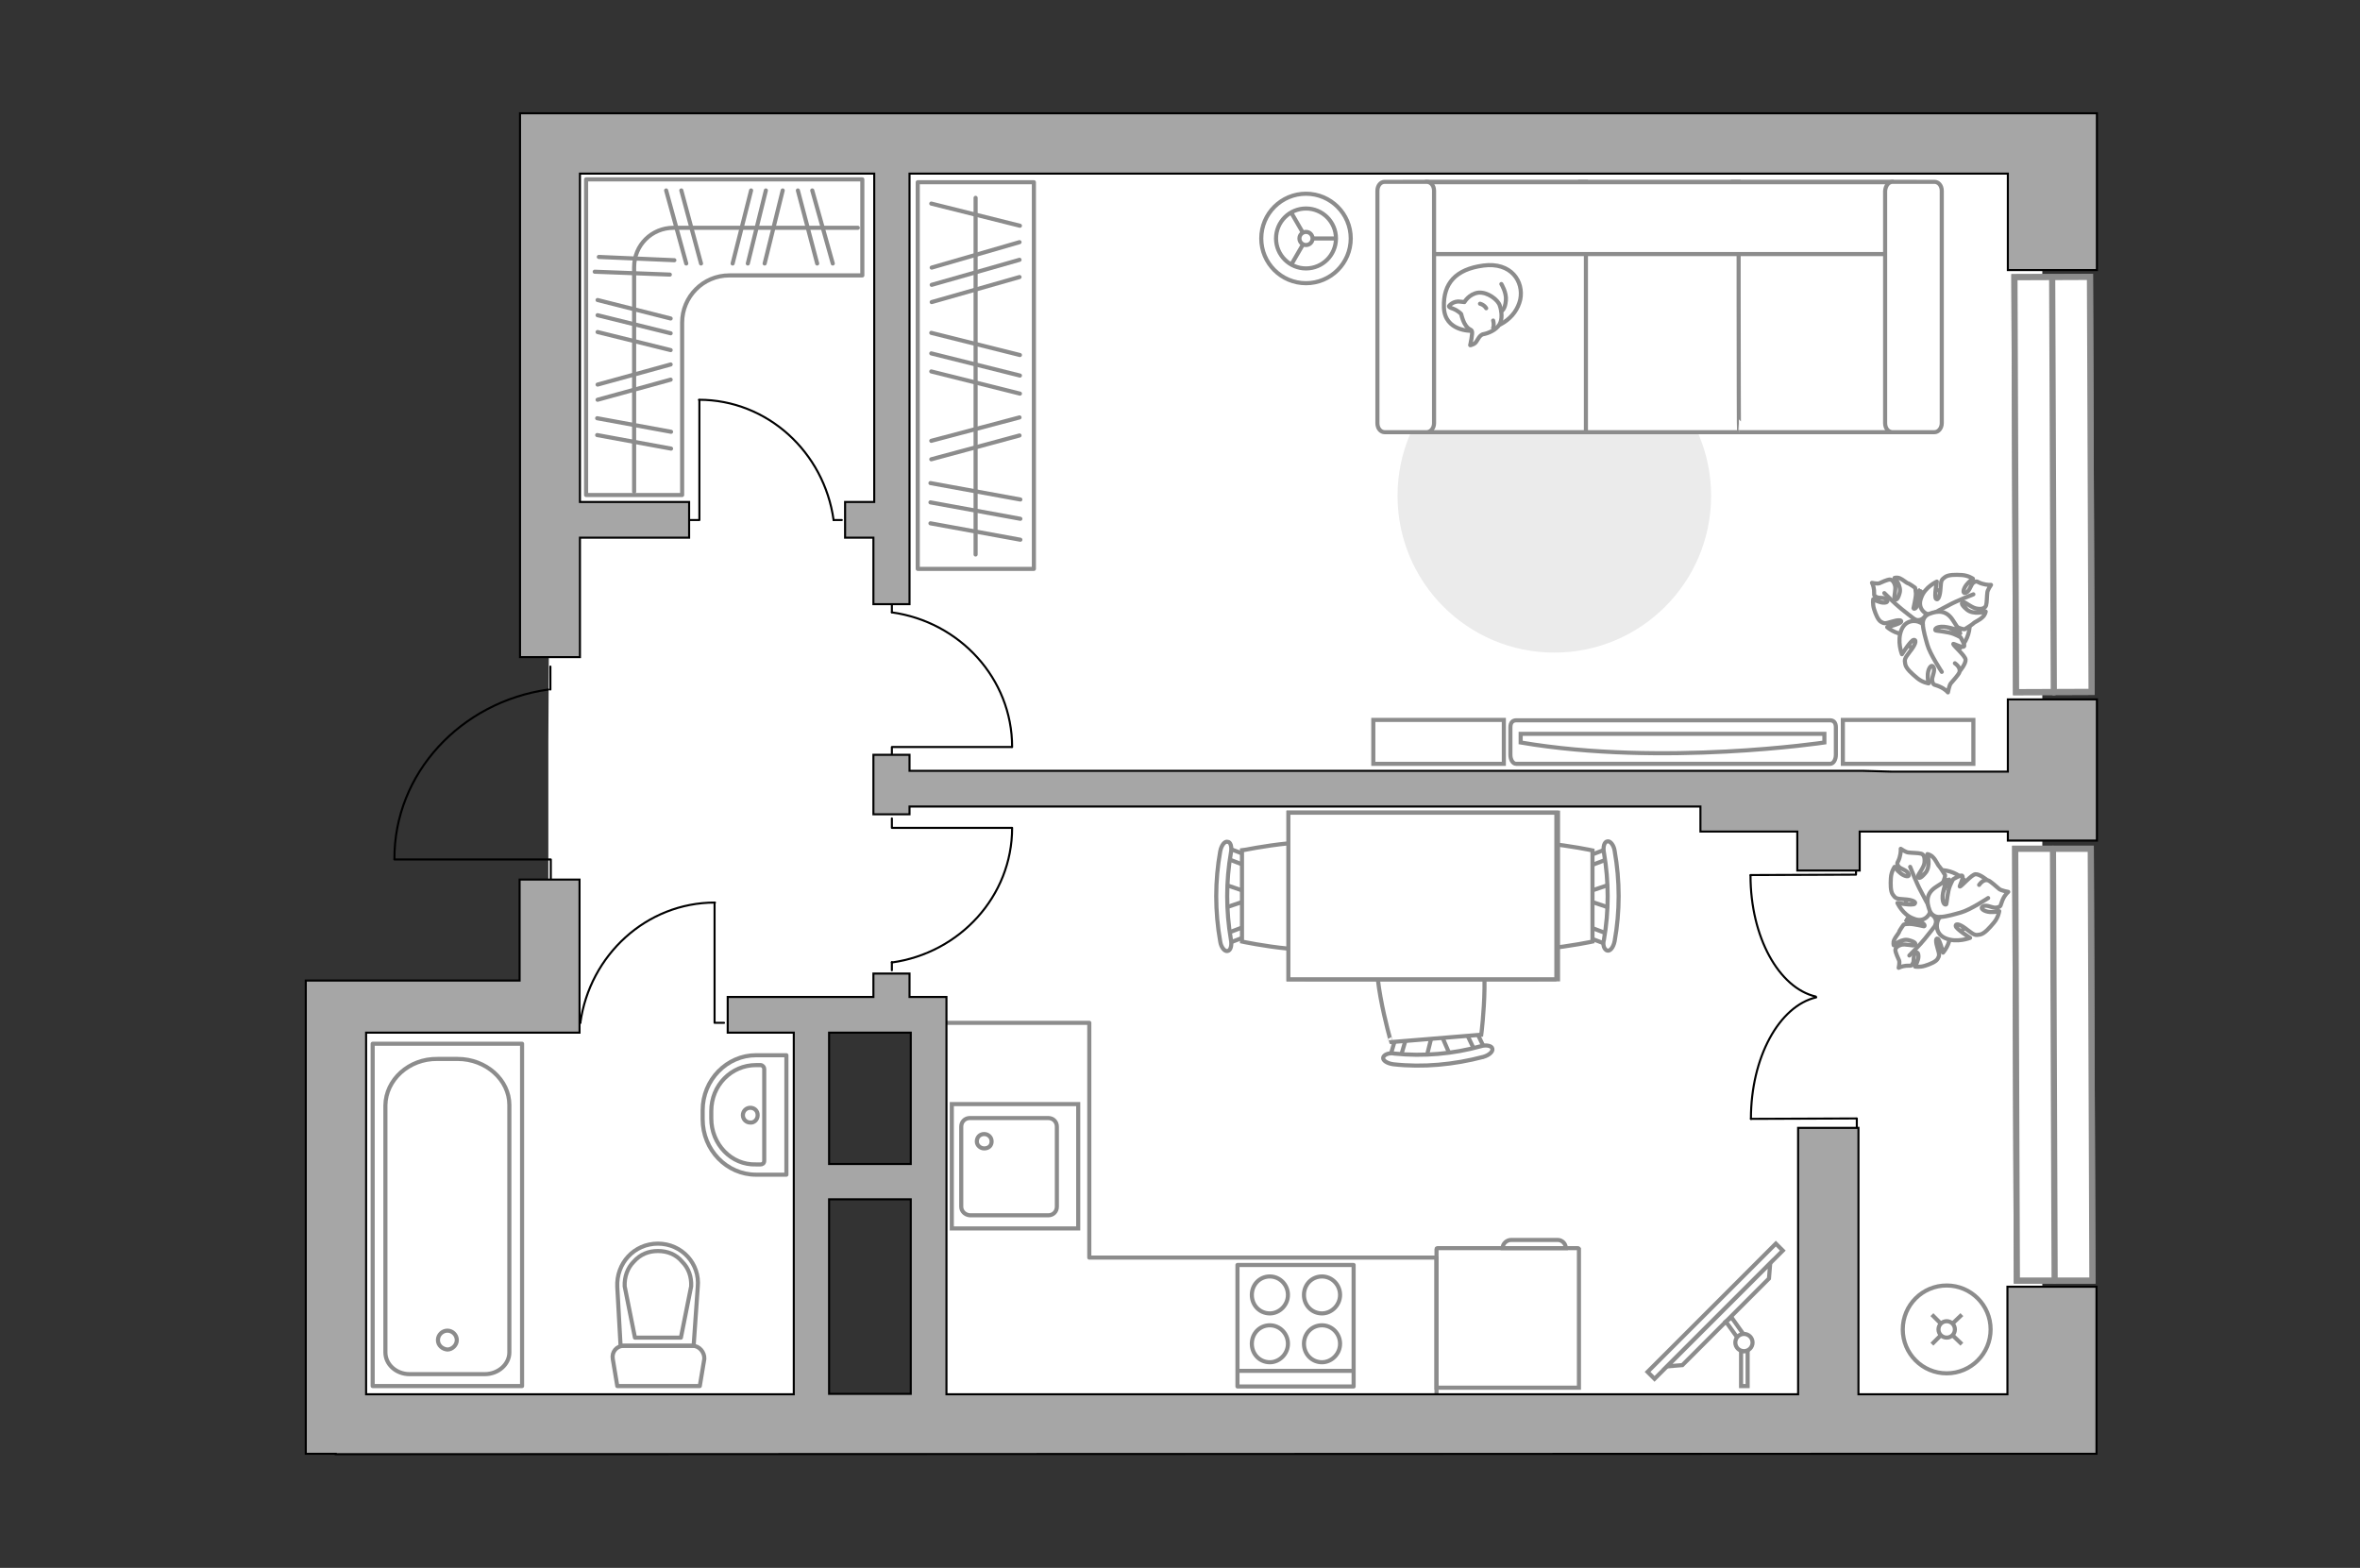 <?xml version="1.0" encoding="utf-8"?>
<!-- Generator: Adobe Illustrator 21.0.0, SVG Export Plug-In . SVG Version: 6.00 Build 0)  -->
<svg version="1.1" id="Слой_1" xmlns="http://www.w3.org/2000/svg" xmlns:xlink="http://www.w3.org/1999/xlink" x="0px" y="0px"
	 viewBox="0 0 575 382" style="enable-background:new 0 0 575 382;" xml:space="preserve">
<rect x="0" y="0" width="575" height="382" fill="#333333" stroke="none"/>
<style type="text/css">
	.st0{fill:#FFFFFF;}
	.st1{fill:#EBEBEB;}
	.st2{fill:#FFFFFF;stroke:#8C8C8C;stroke-miterlimit:10;}
	.st3{fill:none;stroke:#8C8C8C;stroke-linecap:round;stroke-linejoin:round;stroke-miterlimit:10;}
	.st4{fill:#FFFFFF;stroke:#8C8C8C;stroke-linecap:round;stroke-linejoin:round;stroke-miterlimit:10;}
	.st5{fill:none;stroke:#000000;stroke-width:0.5;stroke-linecap:round;stroke-linejoin:round;stroke-miterlimit:10;}
	.st6{fill:none;stroke:#8C8C8C;stroke-miterlimit:10;}
	.st7{fill:#FFFFFF;stroke:#8C8C8C;stroke-width:1.5;stroke-linecap:round;stroke-miterlimit:10;}
	.st8{fill:none;stroke:#8C8C8C;stroke-width:1.5;stroke-linecap:round;stroke-miterlimit:10;}
	.st9{fill:#A6A6A6;stroke:#000000;stroke-width:0.5;stroke-miterlimit:10;}
</style>
<g id="bg_1_">
	<polygon class="st0" points="193.8,248 225.6,248 225.6,349.8 497.6,349.8 497.6,36.9 134.4,36.9 133.6,180.8 133.6,248.5 
		79.9,246 79.9,349.8 193.8,349.8 	"/>
</g>
<g id="furniture_1_">
	<path id="Vector_3_" class="st1" d="M416.9,120.8c0,21.1-17.1,38.2-38.2,38.2c-21.1,0-38.2-17.1-38.2-38.2s17.1-38.2,38.2-38.2
		C399.8,82.7,416.9,99.7,416.9,120.8z"/>
	<g>
		<path id="Vector_8_1_" class="st2" d="M384.4,304.1h-34.2c-0.1,0-0.2,0.1-0.2,0.2v33.8h34.7v-33.8
			C384.6,304.2,384.6,304.1,384.4,304.1z"/>
		<path id="Vector_9_1_" class="st2" d="M366.1,304.1h15.4c0-1.1-0.9-2-2-2h-11.3C367.1,302.1,366.1,303,366.1,304.1z"/>
	</g>
	<g>
		<rect x="223.6" y="44.4" class="st3" width="28.3" height="94.2"/>
		<line class="st3" x1="248.6" y1="131.5" x2="226.7" y2="127.5"/>
		<line class="st3" x1="248.6" y1="126.4" x2="226.7" y2="122.4"/>
		<line class="st3" x1="248.4" y1="67.5" x2="227" y2="73.6"/>
		<line class="st3" x1="248.4" y1="63.3" x2="227" y2="69.4"/>
		<line class="st3" x1="248.4" y1="59" x2="227" y2="65.2"/>
		<line class="st3" x1="248.6" y1="121.7" x2="226.7" y2="117.7"/>
		<line class="st3" x1="248.4" y1="106.1" x2="226.9" y2="111.9"/>
		<line class="st3" x1="248.4" y1="101.7" x2="226.9" y2="107.4"/>
		<line class="st3" x1="248.5" y1="95.9" x2="226.9" y2="90.5"/>
		<line class="st3" x1="248.5" y1="86.5" x2="226.9" y2="81.1"/>
		<line class="st3" x1="248.5" y1="55" x2="226.9" y2="49.6"/>
		<line class="st3" x1="248.5" y1="91.5" x2="226.9" y2="86.1"/>
		<line class="st3" x1="237.7" y1="135.1" x2="237.7" y2="48.2"/>
	</g>
	<g>
		<path id="Vector_60_3_" class="st2" d="M464.3,148.1c2.2-4,7.2-5.5,11.3-3.3c4,2.2,5.5,7.2,3.3,11.3c-2.2,4-7.2,5.5-11.3,3.3
			C463.6,157.1,462.2,152.1,464.3,148.1z"/>
		<path class="st4" d="M466.5,150.9c0,0,1.3,0.7,2.4-0.6c1-1.2,1.7-2.7,0.3-4.6c-1.4-1.9-1.5-1.9-1.5-1.9s0.1,2.5-0.5,3.6
			c-0.5,1.2-1,0.9-1,0.8s0.6-2.4,0.6-3.6c-0.1-1.2-0.2-1.4-0.2-1.4s-1.5-1.1-1.8-1.1c-0.3-0.1-1.2-0.9-1.9-1.2
			c-0.7-0.3-1.3-0.1-1.3-0.1s1.8,2,1.2,3.8c-0.5,1.8-1,1.6-1.2,1.2c-0.2-0.4,0.4-2.2,0.1-3.2c-0.3-1-0.8-1.4-1.3-1.4
			s-2.1,0.7-2.5,0.9c-0.5,0.2-1.8-0.1-1.8-0.1s0.4,0.7,0.5,1.8c0.1,1.2-0.2,1.2,0.5,1.6c0.7,0.5,2,0,2.6,0.7s-0.6,0.9-1.6,0.6
			s-1.7-0.7-1.7-0.7s-0.2,1.1,0.2,2.4c0.4,1.3,1,2.7,1.7,3.1c0.7,0.4,0.9,0.5,2.5,0c1.6-0.5,2.6-0.5,2.4,0s-3.4,1.3-3.4,1.3
			s2,1.8,4.4,1.7C466.6,154.2,467.1,151.9,466.5,150.9z"/>
		<path class="st3" d="M459.1,144.5c0,0,2.7,2.7,4.1,3.8c0.9,0.7,2.6,2.1,3.3,2.6c1,0.8,2.3,1.3,3.5,1.5"/>
		<path class="st4" d="M470.6,149.8c0,0-1.3,1.1-0.5,2.8c0.9,1.7,2.1,3.1,4.7,2.4c2.6-0.6,2.8-0.7,2.8-0.7s-2.7-1.1-3.7-2.2
			s-0.6-1.5-0.4-1.5c0.1,0,2.2,1.8,3.6,2.3c1.3,0.5,1.6,0.4,1.6,0.4s1.8-1.1,2.1-1.4c0.2-0.3,1.5-0.8,2.2-1.5
			c0.7-0.6,0.8-1.4,0.8-1.4s-3,0.9-4.6-0.5c-1.7-1.4-1.2-1.8-0.8-1.8c0.5,0,2.1,1.5,3.4,1.6c1.2,0.2,1.9-0.2,2.1-0.8
			c0.2-0.6,0.2-2.5,0.3-3.1c0-0.6,0.9-1.9,0.9-1.9s-0.9,0.1-2.2-0.3c-1.3-0.4-1.1-0.8-2-0.3c-0.8,0.5-0.9,2.1-1.9,2.5
			s-0.6-1,0.1-1.9s1.6-1.5,1.6-1.5s-1.1-0.8-2.7-0.9s-3.3-0.1-4.1,0.5c-0.8,0.6-1,0.7-1.1,2.7c-0.1,1.9-0.6,3.1-1.1,2.6
			s0.2-4.2,0.2-4.2s-2.9,1.3-3.8,3.9C467,148.3,469.2,149.9,470.6,149.8z"/>
		<path class="st3" d="M480.8,144.8c0,0-4.1,1.6-5.9,2.6c-1.2,0.6-3.4,1.8-4.3,2.3c-1.3,0.7-2.4,1.8-3.2,3.1"/>
		<g>
			<path class="st4" d="M476.3,161.6c1.1,0.8,1.3,1.6,1.1,2.2c-0.2,0.6-1.7,2.2-2.1,2.7s-0.7,2.2-0.7,2.2s-0.6-0.8-2-1.4
				c-1.3-0.6-1.5-0.2-1.8-1.3c-0.3-1,0.8-2.4,0.3-3.4s-1.3,0.3-1.4,1.6s0.2,2.3,0.2,2.3s-1.5-0.2-2.8-1.3c-1.3-1.1-2.7-2.3-2.9-3.4
				c-0.2-1.1-0.2-1.3,1.1-3c1.3-1.6,1.8-2.9,1-2.9c-0.7,0-2.9,3.5-2.9,3.5s-1.3-3.2-0.1-6c1.2-2.8,4.2-2.3,5.2-1.3
				c0,0-0.3-1.9,1.7-2.6c1.9-0.7,4-0.9,5.6,1.6c1.6,2.5,1.7,2.6,1.7,2.6s-2.9-1.1-4.5-1s-1.6,0.8-1.4,0.9c0.1,0.1,3.1,0.3,4.5,0.9
				s1.6,0.8,1.6,0.8s1.2,2,0.8,2.2c-0.5,0.4-2.6-0.8-2.6-0.6c0,0.4,2.9,2.8,3,3.8c0.1,1-1.4,2.8-1.4,2.8"/>
			<path class="st3" d="M473.1,163.7c0,0-2.9-4.4-3.5-6.6c-0.4-1.4-1-3.4-1.1-4.9"/>
		</g>
	</g>
	<g>
		<path id="Vector_60_5_" class="st2" d="M468.7,227.6c-4-2.2-5.5-7.2-3.3-11.3c2.2-4,7.2-5.5,11.3-3.3c4,2.2,5.5,7.2,3.3,11.3
			C477.8,228.3,472.7,229.8,468.7,227.6z"/>
		<path class="st4" d="M471.5,225.4c0,0,0.7-1.3-0.6-2.4c-1.2-1-2.7-1.7-4.6-0.3s-1.9,1.5-1.9,1.5s2.5-0.1,3.6,0.5
			c1.2,0.5,0.9,1,0.8,1s-2.4-0.6-3.6-0.6c-1.2,0-1.4,0.2-1.4,0.2s-1.1,1.5-1.1,1.8c-0.1,0.3-0.9,1.2-1.2,1.9s-0.1,1.3-0.1,1.3
			s2-1.8,3.8-1.2c1.8,0.5,1.6,1,1.2,1.2s-2.2-0.4-3.2-0.1s-1.4,0.8-1.4,1.3s0.7,2.1,0.9,2.5c0.2,0.5-0.1,1.8-0.1,1.8
			s0.7-0.4,1.8-0.5c1.2-0.1,1.2,0.2,1.6-0.5c0.5-0.7,0-2,0.7-2.6c0.6-0.6,0.9,0.6,0.6,1.6c-0.3,1-0.7,1.7-0.7,1.7s1.1,0.2,2.4-0.2
			s2.7-1,3.1-1.7s0.5-0.9,0-2.5s-0.5-2.6,0-2.4s1.3,3.4,1.3,3.4s1.8-2,1.7-4.4C474.9,225.4,472.5,224.9,471.5,225.4z"/>
		<path class="st3" d="M465.2,232.8c0,0,2.7-2.7,3.8-4.1c0.7-0.9,2.1-2.6,2.6-3.3c0.8-1,1.3-2.3,1.5-3.5"/>
		<path class="st4" d="M470.4,221.3c0,0,1.1,1.3,2.8,0.5c1.7-0.9,3.1-2.1,2.4-4.7c-0.6-2.6-0.7-2.8-0.7-2.8s-1.1,2.7-2.2,3.7
			c-1.1,1-1.5,0.6-1.5,0.4c0-0.1,1.8-2.2,2.3-3.6c0.5-1.3,0.4-1.6,0.4-1.6s-1.1-1.8-1.4-2.1c-0.3-0.2-0.8-1.5-1.5-2.2
			c-0.6-0.7-1.4-0.8-1.4-0.8s0.9,3-0.5,4.6c-1.4,1.7-1.8,1.2-1.8,0.8c0-0.5,1.5-2.1,1.6-3.4s-0.2-1.9-0.8-2.1
			c-0.6-0.2-2.5-0.2-3.1-0.3c-0.6,0-1.9-0.9-1.9-0.9s0.1,0.9-0.3,2.2s-0.8,1.1-0.3,2c0.5,0.8,2.1,0.9,2.5,1.9c0.4,1-1,0.6-1.9-0.1
			s-1.5-1.6-1.5-1.6s-0.8,1.1-0.9,2.7s-0.1,3.3,0.5,4.1c0.6,0.8,0.7,1,2.7,1.1c1.9,0.1,3.1,0.6,2.6,1.1s-4.2-0.2-4.2-0.2
			s1.3,2.9,3.9,3.8C468.9,225,470.5,222.7,470.4,221.3z"/>
		<path class="st3" d="M465.4,211.2c0,0,1.6,4.1,2.6,5.9c0.6,1.2,1.8,3.4,2.3,4.3c0.7,1.3,1.8,2.4,3.1,3.2"/>
		<g>
			<path class="st4" d="M482.2,215.6c0.8-1.1,1.6-1.3,2.2-1.1c0.6,0.2,2.2,1.7,2.7,2.1s2.2,0.7,2.2,0.7s-0.8,0.6-1.4,2
				c-0.6,1.4-0.2,1.5-1.3,1.8s-2.4-0.8-3.4-0.3s0.3,1.3,1.6,1.4c1.3,0.1,2.3-0.2,2.3-0.2s-0.2,1.5-1.3,2.8s-2.3,2.7-3.4,2.9
				c-1.1,0.2-1.3,0.2-3-1.1c-1.6-1.3-2.9-1.8-2.9-1c0,0.7,3.5,2.9,3.5,2.9s-3.2,1.3-6,0.1c-2.8-1.2-2.3-4.2-1.3-5.2
				c0,0-1.9,0.3-2.6-1.7c-0.7-1.9-0.9-4,1.6-5.6s2.6-1.7,2.6-1.7s-1.1,2.9-1,4.5c0.1,1.6,0.8,1.6,0.9,1.4c0.1-0.1,0.3-3.1,0.9-4.5
				s0.8-1.6,0.8-1.6s2-1.2,2.2-0.8c0.4,0.5-0.8,2.6-0.6,2.6c0.4,0,2.8-2.9,3.8-3s2.8,1.4,2.8,1.4"/>
			<path class="st3" d="M484.4,218.8c0,0-4.4,2.9-6.6,3.5c-1.4,0.4-3.4,1-4.9,1.1"/>
		</g>
	</g>
	<g id="Group_34_6_">
		<path id="Vector_158_6_" class="st5" d="M246.5,201.7h-29.2v-2.3"/>
		<path id="Vector_159_6_" class="st5" d="M217.3,236.4v-2"/>
		<path id="Vector_160_6_" class="st5" d="M217.3,234.5c16.5-2.3,29.3-16.1,29.3-32.8"/>
	</g>
	<g id="Group_34_7_">
		<path id="Vector_158_7_" class="st5" d="M246.5,182h-29.2v2.3"/>
		<path id="Vector_159_7_" class="st5" d="M217.3,147.2v2"/>
		<path id="Vector_160_7_" class="st5" d="M217.3,149.2c16.5,2.3,29.3,16.1,29.3,32.8"/>
	</g>
	<g id="Group_34_9_">
		<path id="Vector_158_9_" class="st5" d="M174.1,220v29.2h2.3"/>
		<path id="Vector_159_9_" class="st5" d="M139.4,249.2h2"/>
		<path id="Vector_160_9_" class="st5" d="M141.4,249.2c2.3-16.5,16.1-29.3,32.8-29.3"/>
	</g>
	<g id="Group_34_8_">
		<path id="Vector_158_8_" class="st5" d="M168.1,126.7h2.3V97.5"/>
		<path id="Vector_159_8_" class="st5" d="M203.1,126.7h2"/>
		<path id="Vector_160_8_" class="st5" d="M170.3,97.4c16.7,0,30.5,12.8,32.8,29.3"/>
	</g>
	<g>
		<path id="Vector_142_1_" class="st3" d="M329.8,308.2h-28.3v29.6h28.3V308.2z"/>
		<g id="Group_28_1_">
			<g id="Group_29_1_">
				<path id="Vector_143_1_" class="st3" d="M309.4,320c2.3,0,4.4-2,4.4-4.5c0-2.5-2-4.5-4.4-4.5c-2.5,0-4.4,2-4.4,4.5
					C305,318,306.9,320,309.4,320z"/>
				<path id="Vector_144_1_" class="st3" d="M309.4,331.9c2.3,0,4.4-2,4.4-4.5s-2-4.5-4.4-4.5c-2.5,0-4.4,2-4.4,4.5
					C305,329.9,306.9,331.9,309.4,331.9z"/>
			</g>
			<g id="Group_30_1_">
				<path id="Vector_145_1_" class="st3" d="M322.1,320c2.3,0,4.4-2,4.4-4.5c0-2.5-2-4.5-4.4-4.5c-2.5,0-4.4,2-4.4,4.5
					C317.7,318,319.6,320,322.1,320z"/>
				<path id="Vector_146_1_" class="st3" d="M322.1,331.9c2.3,0,4.4-2,4.4-4.5s-2-4.5-4.4-4.5c-2.5,0-4.4,2-4.4,4.5
					C317.7,329.9,319.6,331.9,322.1,331.9z"/>
			</g>
		</g>
		<path id="Vector_147_1_" class="st3" d="M301.6,334h27.9"/>
	</g>
	<polyline class="st3" points="229.4,249.2 265.4,249.2 265.4,306.4 350,306.4 350,351.6 	"/>
	<g>
		<g>
			<path id="Vector_90_2_" class="st2" d="M445.9,186.1c0.8,0,1.4-1,1.4-2.2v-6.7c0-1.2-0.6-1.7-1.4-1.7h-76.5
				c-0.8,0-1.4,0.5-1.4,1.7v6.7c0,1.2,0.6,2.2,1.4,2.2H445.9z"/>
			<path id="Vector_91_2_" class="st2" d="M370.5,178.8h74v2.1c0,0-39.3,5.9-74,0V178.8z"/>
		</g>
		<path id="Vector_93_4_" class="st2" d="M449,175.4h31.8v10.7H449C449,186.1,449,175.4,449,175.4z"/>
		<path id="Vector_93_3_" class="st2" d="M334.7,175.4h31.7v10.7h-31.8v-10.7H334.7z"/>
	</g>
	<g>
		<circle class="st2" cx="474.3" cy="323.9" r="10.7"/>
		<line class="st6" x1="478" y1="327.5" x2="475.8" y2="325.4"/>
		<circle class="st2" cx="474.3" cy="323.9" r="2"/>
		<line class="st6" x1="472.8" y1="322.4" x2="470.7" y2="320.3"/>
		<line class="st6" x1="470.7" y1="327.5" x2="472.8" y2="325.4"/>
		<line class="st6" x1="475.8" y1="322.4" x2="478" y2="320.3"/>
	</g>
	<g>
		<circle class="st2" cx="318.2" cy="58.1" r="10.9"/>
		<circle class="st2" cx="318.2" cy="58.1" r="7.3"/>
		<circle class="st2" cx="318.2" cy="58.1" r="1.6"/>
		<path class="st2" d="M318.2,58.1"/>
		<line class="st6" x1="319.7" y1="58.1" x2="325.5" y2="58.1"/>
		<line class="st6" x1="317.5" y1="59.5" x2="314.6" y2="64.5"/>
		<line class="st6" x1="317.5" y1="56.8" x2="314.6" y2="51.8"/>
	</g>
	<g>
		<g>
			<polyline class="st5" points="426.6,272.6 452.4,272.5 452.4,278.1 			"/>
			<path class="st5" d="M442.5,243c-9,2.1-15.9,14.6-15.9,29.6"/>
		</g>
		<g>
			<polyline class="st5" points="426.5,213.2 452.2,213.1 452.3,207.5 			"/>
			<path class="st5" d="M442.4,242.8c-9-2.1-15.9-14.5-15.9-29.5"/>
		</g>
	</g>
	<g>
		<g id="Group_2_20_">
			<g id="Group_3_20_">
				<path id="Vector_10_20_" class="st2" d="M298.1,215.4l6.2,2.1v1.7l-6.2,2.1V215.4z"/>
			</g>
			<g id="Group_4_20_">
				<path id="Vector_11_20_" class="st2" d="M304.2,227.1c0,0.6-0.3,1-0.7,1.1l-5,1.9c-0.4,0.2-0.9-0.2-1-0.9
					c-0.1-0.7,0.2-1.3,0.6-1.5l5-1.9c0.4-0.2,0.9,0.2,1,0.9C304.2,226.9,304.2,227,304.2,227.1z"/>
			</g>
			<g id="Group_5_20_">
				<path id="Vector_12_20_" class="st2" d="M304.2,209.6c0,0.1,0,0.2,0,0.3c-0.1,0.7-0.6,1-1,0.9l-5-1.9c-0.4-0.2-0.8-0.9-0.6-1.6
					c0.1-0.7,0.6-1,1-0.9l5,1.9C303.8,208.5,304.2,209,304.2,209.6z"/>
			</g>
			<path id="Vector_13_20_" class="st2" d="M328.6,207.2c3.9,3.9,3.9,18.2,0,22.2c-4.6,4.6-26,0-26,0v-22.2
				C302.7,207.2,324,202.6,328.6,207.2z"/>
			<path id="Vector_14_20_" class="st2" d="M299.9,207.8c-1.2,6.9-1.2,14.1,0,21.1c0.3,1.5-0.1,2.7-0.8,2.8
				c-0.7,0.2-1.6-0.9-1.8-2.3c-1.3-7.3-1.3-14.8,0-22c0.3-1.5,1.1-2.5,1.8-2.3C299.8,205.1,300.2,206.3,299.9,207.8z"/>
		</g>
		<g id="Group_2_22_">
			<g id="Group_3_22_">
				<path id="Vector_10_22_" class="st2" d="M392.5,221.3l-6.2-2.1v-1.7l6.2-2.1V221.3z"/>
			</g>
			<g id="Group_4_22_">
				<path id="Vector_11_22_" class="st2" d="M386.4,209.6c0-0.6,0.3-1,0.7-1.1l5-1.9c0.4-0.2,0.9,0.2,1,0.9c0.1,0.7-0.2,1.3-0.6,1.5
					l-5,1.9c-0.4,0.2-0.9-0.2-1-0.9C386.4,209.8,386.4,209.7,386.4,209.6z"/>
			</g>
			<g id="Group_5_22_">
				<path id="Vector_12_22_" class="st2" d="M386.4,227.1c0-0.1,0-0.2,0-0.3c0.1-0.7,0.6-1,1-0.9l5,1.9c0.4,0.2,0.8,0.9,0.6,1.6
					c-0.1,0.7-0.6,1-1,0.9l-5-1.9C386.7,228.1,386.4,227.7,386.4,227.1z"/>
			</g>
			<path id="Vector_13_22_" class="st2" d="M362,229.4c-3.9-3.9-3.9-18.2,0-22.2c4.6-4.6,26,0,26,0v22.2
				C388,229.4,366.6,234,362,229.4z"/>
			<path id="Vector_14_22_" class="st2" d="M390.8,228.9c1.2-6.9,1.2-14.1,0-21.1c-0.3-1.5,0.1-2.7,0.8-2.8c0.7-0.2,1.6,0.9,1.8,2.3
				c1.3,7.3,1.3,14.8,0,22c-0.3,1.5-1.1,2.5-1.8,2.3S390.4,230.3,390.8,228.9z"/>
		</g>
		<g id="Group_2_21_">
			<g id="Group_3_21_">
				<path id="Vector_10_21_" class="st2" d="M347.5,257.8l1.6-6.4l1.7-0.1l2.6,6L347.5,257.8z"/>
			</g>
			<g id="Group_4_21_">
				<path id="Vector_11_21_" class="st2" d="M358.7,250.9c0.6,0,1.1,0.2,1.1,0.6l2.3,4.8c0.2,0.4-0.1,0.9-0.8,1.1
					c-0.7,0.2-1.3-0.1-1.5-0.4l-2.3-4.8c-0.2-0.4,0.1-0.9,0.8-1.1C358.6,250.9,358.6,250.9,358.7,250.9z"/>
			</g>
			<g id="Group_5_21_">
				<path id="Vector_12_21_" class="st2" d="M341.2,252.3c0.1,0,0.2,0,0.3,0c0.7,0.1,1.1,0.4,1,1l-1.5,5.1c-0.1,0.6-0.8,0.8-1.5,0.7
					c-0.7-0.1-1.1-0.4-1-1l1.5-5.1C340.2,252.6,340.7,252.3,341.2,252.3z"/>
			</g>
			<path id="Vector_13_21_" class="st2" d="M336.8,228.1c3.6-4.3,17.9-5.4,22-1.8c4.9,4.3,2.1,25.8,2.1,25.8l-22,1.8
				C339,254,332.7,233.1,336.8,228.1z"/>
			<path id="Vector_14_21_" class="st2" d="M339.8,256.7c7,0.7,14.2,0.1,21-1.8c1.3-0.4,2.7-0.1,2.8,0.6c0.2,0.7-0.8,1.6-2.2,2
				c-7.2,1.9-14.7,2.6-21.9,1.8c-1.5-0.2-2.6-0.9-2.5-1.6C337.1,257,338.4,256.4,339.8,256.7z"/>
		</g>
		<g>
			<path id="Vector_35_5_" class="st2" d="M379.6,198v40.6H314v-32.8V198H379.6z"/>
			<path class="st2" d="M379.2,238.7V198h-65.3v40.6H379.2z"/>
		</g>
	</g>
	<g>
		<path id="Vector_54_4_" class="st2" d="M460.9,44.3h-38.7v61h38.7V44.3z"/>
		<path id="Vector_55_4_" class="st2" d="M423.6,44.3H385v61h38.7C423.6,105.3,423.6,44.3,423.6,44.3z"/>
		<path id="Vector_56_5_" class="st2" d="M386.4,44.3h-38.7v61h38.7V44.3z"/>
		<path id="Vector_57_4_" class="st2" d="M462.8,61.9l3.6-17.5H342.3v17.5H462.8z"/>
		<path id="Vector_58_4_" class="st2" d="M459.3,46.5v56.6c0,1.3,0.8,2.2,1.8,2.2h10.2c1,0,1.8-1,1.8-2.2V46.5
			c0-1.3-0.8-2.2-1.8-2.2h-10.2C460.1,44.3,459.4,45.3,459.3,46.5z"/>
		<path id="Vector_59_4_" class="st2" d="M335.6,46.5v56.6c0,1.3,0.8,2.2,1.8,2.2h10.2c1,0,1.8-1,1.8-2.2V46.5
			c0-1.3-0.8-2.2-1.8-2.2h-10.2C336.3,44.3,335.6,45.3,335.6,46.5z"/>
		<g>
			<path class="st4" d="M358.5,80.6c0,0-6.5,0.2-6.7-5.7c-0.2-5.9,2.9-9.3,9.6-10.2c6.8-0.9,9.9,3.9,9,8.3
				C369.3,77.6,364.9,80.6,358.5,80.6z"/>
			<path class="st4" d="M356,76.5c0,0-0.7-0.8-2-1.3c-1.3-0.4-0.9-0.7-0.9-0.7s1-1.3,2.8-1c0.9,0.1,0.9,0.1,0.9,0.1s1.1-2,3.4-2.3
				c2.3-0.2,4.8,1.8,5.2,3.1c0.5,1.4,0.7,3.5-0.1,4.7c-0.8,1.3-2.7,2.1-3.8,2.3c-1.3,0.2-1.5,2-2.4,2.4s-0.9,0.3-0.9,0.3
				s0.7-3,0.4-3.5C358.4,80.1,357,80.5,356,76.5z"/>
			<path class="st4" d="M362.1,75.1c0,0-0.4-0.8-1.5-1.1"/>
			<path class="st4" d="M363.8,78.1c0,0,0.3,1,0,1.8"/>
			<path class="st3" d="M365.8,75.8c0,0,0.9-0.3,1.1-2.6c0.2-1.9-1.1-4-1.1-4"/>
		</g>
	</g>
	<g>
		<path class="st3" d="M142.8,43.7v76.9h23.4V78.6c0-6.3,5.1-11.5,11.5-11.5h32.4V43.7h-45.6l0,0H142.8z"/>
		<line class="st3" x1="163.5" y1="105.2" x2="145.5" y2="101.9"/>
		<line class="st3" x1="163.5" y1="109.3" x2="145.5" y2="106"/>
		<line class="st3" x1="163.4" y1="88.8" x2="145.6" y2="93.7"/>
		<line class="st3" x1="163.4" y1="92.5" x2="145.6" y2="97.4"/>
		<line class="st3" x1="164.3" y1="63.4" x2="145.9" y2="62.6"/>
		<line class="st3" x1="163.2" y1="66.9" x2="144.9" y2="66.2"/>
		<line class="st3" x1="163.4" y1="77.6" x2="145.6" y2="73.1"/>
		<line class="st3" x1="163.4" y1="85.3" x2="145.6" y2="80.9"/>
		<line class="st3" x1="163.4" y1="81.2" x2="145.6" y2="76.8"/>
		<g>
			<line class="st3" x1="194.4" y1="46.4" x2="199.1" y2="64.2"/>
			<line class="st3" x1="197.9" y1="46.4" x2="202.9" y2="64.2"/>
			<line class="st3" x1="162.3" y1="46.4" x2="167.2" y2="64.2"/>
			<line class="st3" x1="166" y1="46.4" x2="170.8" y2="64.2"/>
			<line class="st3" x1="183" y1="46.4" x2="178.5" y2="64.2"/>
			<line class="st3" x1="190.7" y1="46.4" x2="186.3" y2="64.2"/>
			<line class="st3" x1="186.6" y1="46.4" x2="182.2" y2="64.2"/>
		</g>
		<path class="st3" d="M154.5,119.8V65.1c0-5.4,4.3-9.6,9.6-9.6H209"/>
	</g>
	<g>
		
			<rect x="395.9" y="318.3" transform="matrix(0.707 -0.707 0.707 0.707 -103.518 389.11)" class="st2" width="44.2" height="2.4"/>
		<polygon class="st2" points="431,311.5 409.9,332.6 406.2,332.9 431.3,307.8 		"/>
		<g>
			<path class="st2" d="M424.9,329.2c0.3,0,0.6-0.1,0.9-0.2v8.7h-1.6v-8.6C424.5,329.1,424.7,329.2,424.9,329.2z"/>
			<path class="st2" d="M424.8,325.1c-0.6,0.1-1.1,0.4-1.5,0.8l-2.8-3.9l1.4-1L424.8,325.1z"/>
		</g>
		<circle class="st2" cx="424.9" cy="327.1" r="2.1"/>
	</g>
</g>
<g id="windows_1_">
	<g>
		
			<rect x="491" y="67.5" transform="matrix(1 -3.884787e-03 3.884787e-03 1 -0.455 1.944)" class="st7" width="18.4" height="101.1"/>
		
			<rect x="491" y="67.5" transform="matrix(1 -3.884787e-03 3.884787e-03 1 -0.455 1.944)" class="st7" width="18.4" height="101.1"/>
		<line class="st8" x1="500.4" y1="168.7" x2="500" y2="67.6"/>
	</g>
	<g>
		<polygon class="st7" points="491,206.8 509.4,206.8 509.8,312 491.4,312 		"/>
		<polygon class="st7" points="491,206.8 509.4,206.8 509.8,312 491.4,312 		"/>
		<line class="st8" x1="500.6" y1="312" x2="500.2" y2="206.8"/>
	</g>
</g>
<g id="plan">
	<g>
		<polyline class="st5" points="96.1,209.4 134.2,209.4 134.2,215.6 		"/>
		<line class="st5" x1="134.1" y1="162.4" x2="134.1" y2="168"/>
		<path class="st5" d="M133.6,168c-21.3,3-37.6,20.4-37.5,41.3"/>
	</g>
	<g>
		<polygon class="st9" points="460.8,188 453.8,187.8 221.6,187.8 221.6,183.9 212.8,183.9 212.8,187.8 212.8,196.5 212.8,198.4 
			221.6,198.4 221.6,196.5 414.3,196.5 414.3,202.6 437.9,202.6 437.9,212.1 453.1,212.1 453.1,202.6 489.2,202.6 489.2,204.8 
			510.9,204.8 510.9,170.4 489.2,170.4 489.2,188 		"/>
		<polygon class="st9" points="221.6,134.7 221.6,42.3 489.2,42.3 489.2,65.8 510.9,65.8 510.9,27.6 489.2,27.6 489.2,27.6 
			126.7,27.6 126.7,41.4 126.7,41.4 126.7,160.1 141.3,160.1 141.3,131 167.9,131 167.9,122.3 141.3,122.3 141.3,42.3 213,42.3 
			213,122.3 205.9,122.3 205.9,131 213,131 212,131 212.8,131 212.8,147.2 221.6,147.2 221.6,144.1 		"/>
		<path class="st9" d="M74.5,238.9v115.3h7.3v0.1l409-0.1h20v-40.7h-21.7v26.2h-36.3v-51.2v-13.7h-14.7v13.7v51.2H230.6v-96.8h-9
			v-5.7h-8.8v5.7h-10.2H194h-16.7v8.7h16.1v88.1H89.2v-88.1h37.4h13.6h1v-37.3h-14.6v24.6H74.5z M202,292.2h19.9v47.4H202V292.2z
			 M202,251.6h19.9v32H202V251.6z"/>
	</g>
	<g>
		<g id="Group_27_3_">
			<path id="Vector_140_3_" class="st2" d="M231.9,269v30.3h30.8V269H231.9z"/>
		</g>
		<path id="Vector_141_3_" class="st2" d="M236.3,296.1h19.1c1.2,0,2.1-0.9,2.1-2.1v-19.5c0-1.2-0.9-2.1-2.1-2.1h-19.1
			c-1.2,0-2.1,0.9-2.1,2.1V294C234.2,295.1,235.1,296,236.3,296.1z"/>
		<path id="Vector_139_3_" class="st2" d="M239.8,279.8c-0.9,0-1.8-0.7-1.8-1.7c0-1,0.7-1.8,1.8-1.8c0.9,0,1.8,0.7,1.8,1.8
			C241.6,279.1,240.9,279.8,239.8,279.8z"/>
	</g>
	<g>
		<g>
			<polyline class="st3" points="127.2,254.3 90.8,254.3 90.8,337.7 127.2,337.7 127.2,254.3 			"/>
			<path class="st3" d="M93.9,269.3v60.2c0,2.9,2.6,5.3,5.9,5.3h18.3c3.3,0,6-2.4,6-5.3v-60.3c0-6.1-5.7-11.2-12.6-11.2h-4.9
				C99.6,257.9,94,263.1,93.9,269.3z"/>
			<path class="st3" d="M109,328.8c1.2,0,2.3-1.1,2.3-2.3c0-1.2-1-2.3-2.3-2.3c-1.2,0-2.3,1-2.3,2.3
				C106.7,327.8,107.8,328.7,109,328.8z"/>
		</g>
		<g>
			<path class="st3" d="M184.2,283.7h1.1c0.4,0,0.9-0.2,0.9-0.9v-22.4c0-0.4-0.4-0.9-0.9-0.9h-1.1c-6,0-10.9,4.9-10.9,11.2v1.8
				C173.3,278.8,178.2,283.9,184.2,283.7z"/>
			<path class="st3" d="M184.6,271.7c0-1.1-0.8-1.8-1.8-1.8c-1,0-1.8,0.8-1.8,1.8s0.8,1.8,1.8,1.8
				C183.7,273.6,184.6,272.8,184.6,271.7z"/>
			<path class="st3" d="M184.2,286.2h7.4v-29.1h-7.4c-7.1,0-13,6-13,13.4v2.2C171.2,280.2,177.1,286.2,184.2,286.2z"/>
		</g>
		<g>
			<path class="st3" d="M171.6,331.1l-1.1,6.6h-20.1l-1.1-6.6c-0.3-1.7,0.9-3.2,2.7-3.2h16.8C170.4,327.9,171.7,329.5,171.6,331.1z"
				/>
			<path class="st3" d="M170,313.6l-1,14.3h-17.8l-0.8-14.3c-0.3-5.8,4.1-10.6,9.9-10.6l0,0C166.1,303,170.6,307.9,170,313.6z"/>
			<path class="st3" d="M165.9,325.9l2.5-12.5c0.1-2.3-0.6-4.4-2.2-6c-1.5-1.8-3.6-2.6-5.9-2.6c-2.3,0-4.3,0.8-5.9,2.6
				c-1.5,1.5-2.3,3.7-2.2,6l2.5,12.5H165.9z"/>
		</g>
	</g>
</g>
<g id="points">
	<path id="bedroom_x5F_1_2_" class="st3" d="M300.3,129.8"/>
	<path id="kitchen_2_" class="st3" d="M380.6,281.4"/>
	<path id="balcony_2_" class="st3" d="M472,258.2"/>
	<path id="wc_x5F_bathroom" class="st3" d="M151.1,283.7"/>
	<path id="hallway_2_" class="st3" d="M171.5,188.3"/>
	<path id="wardrobe" class="st3" d="M194.7,87.2"/>
</g>
</svg>
